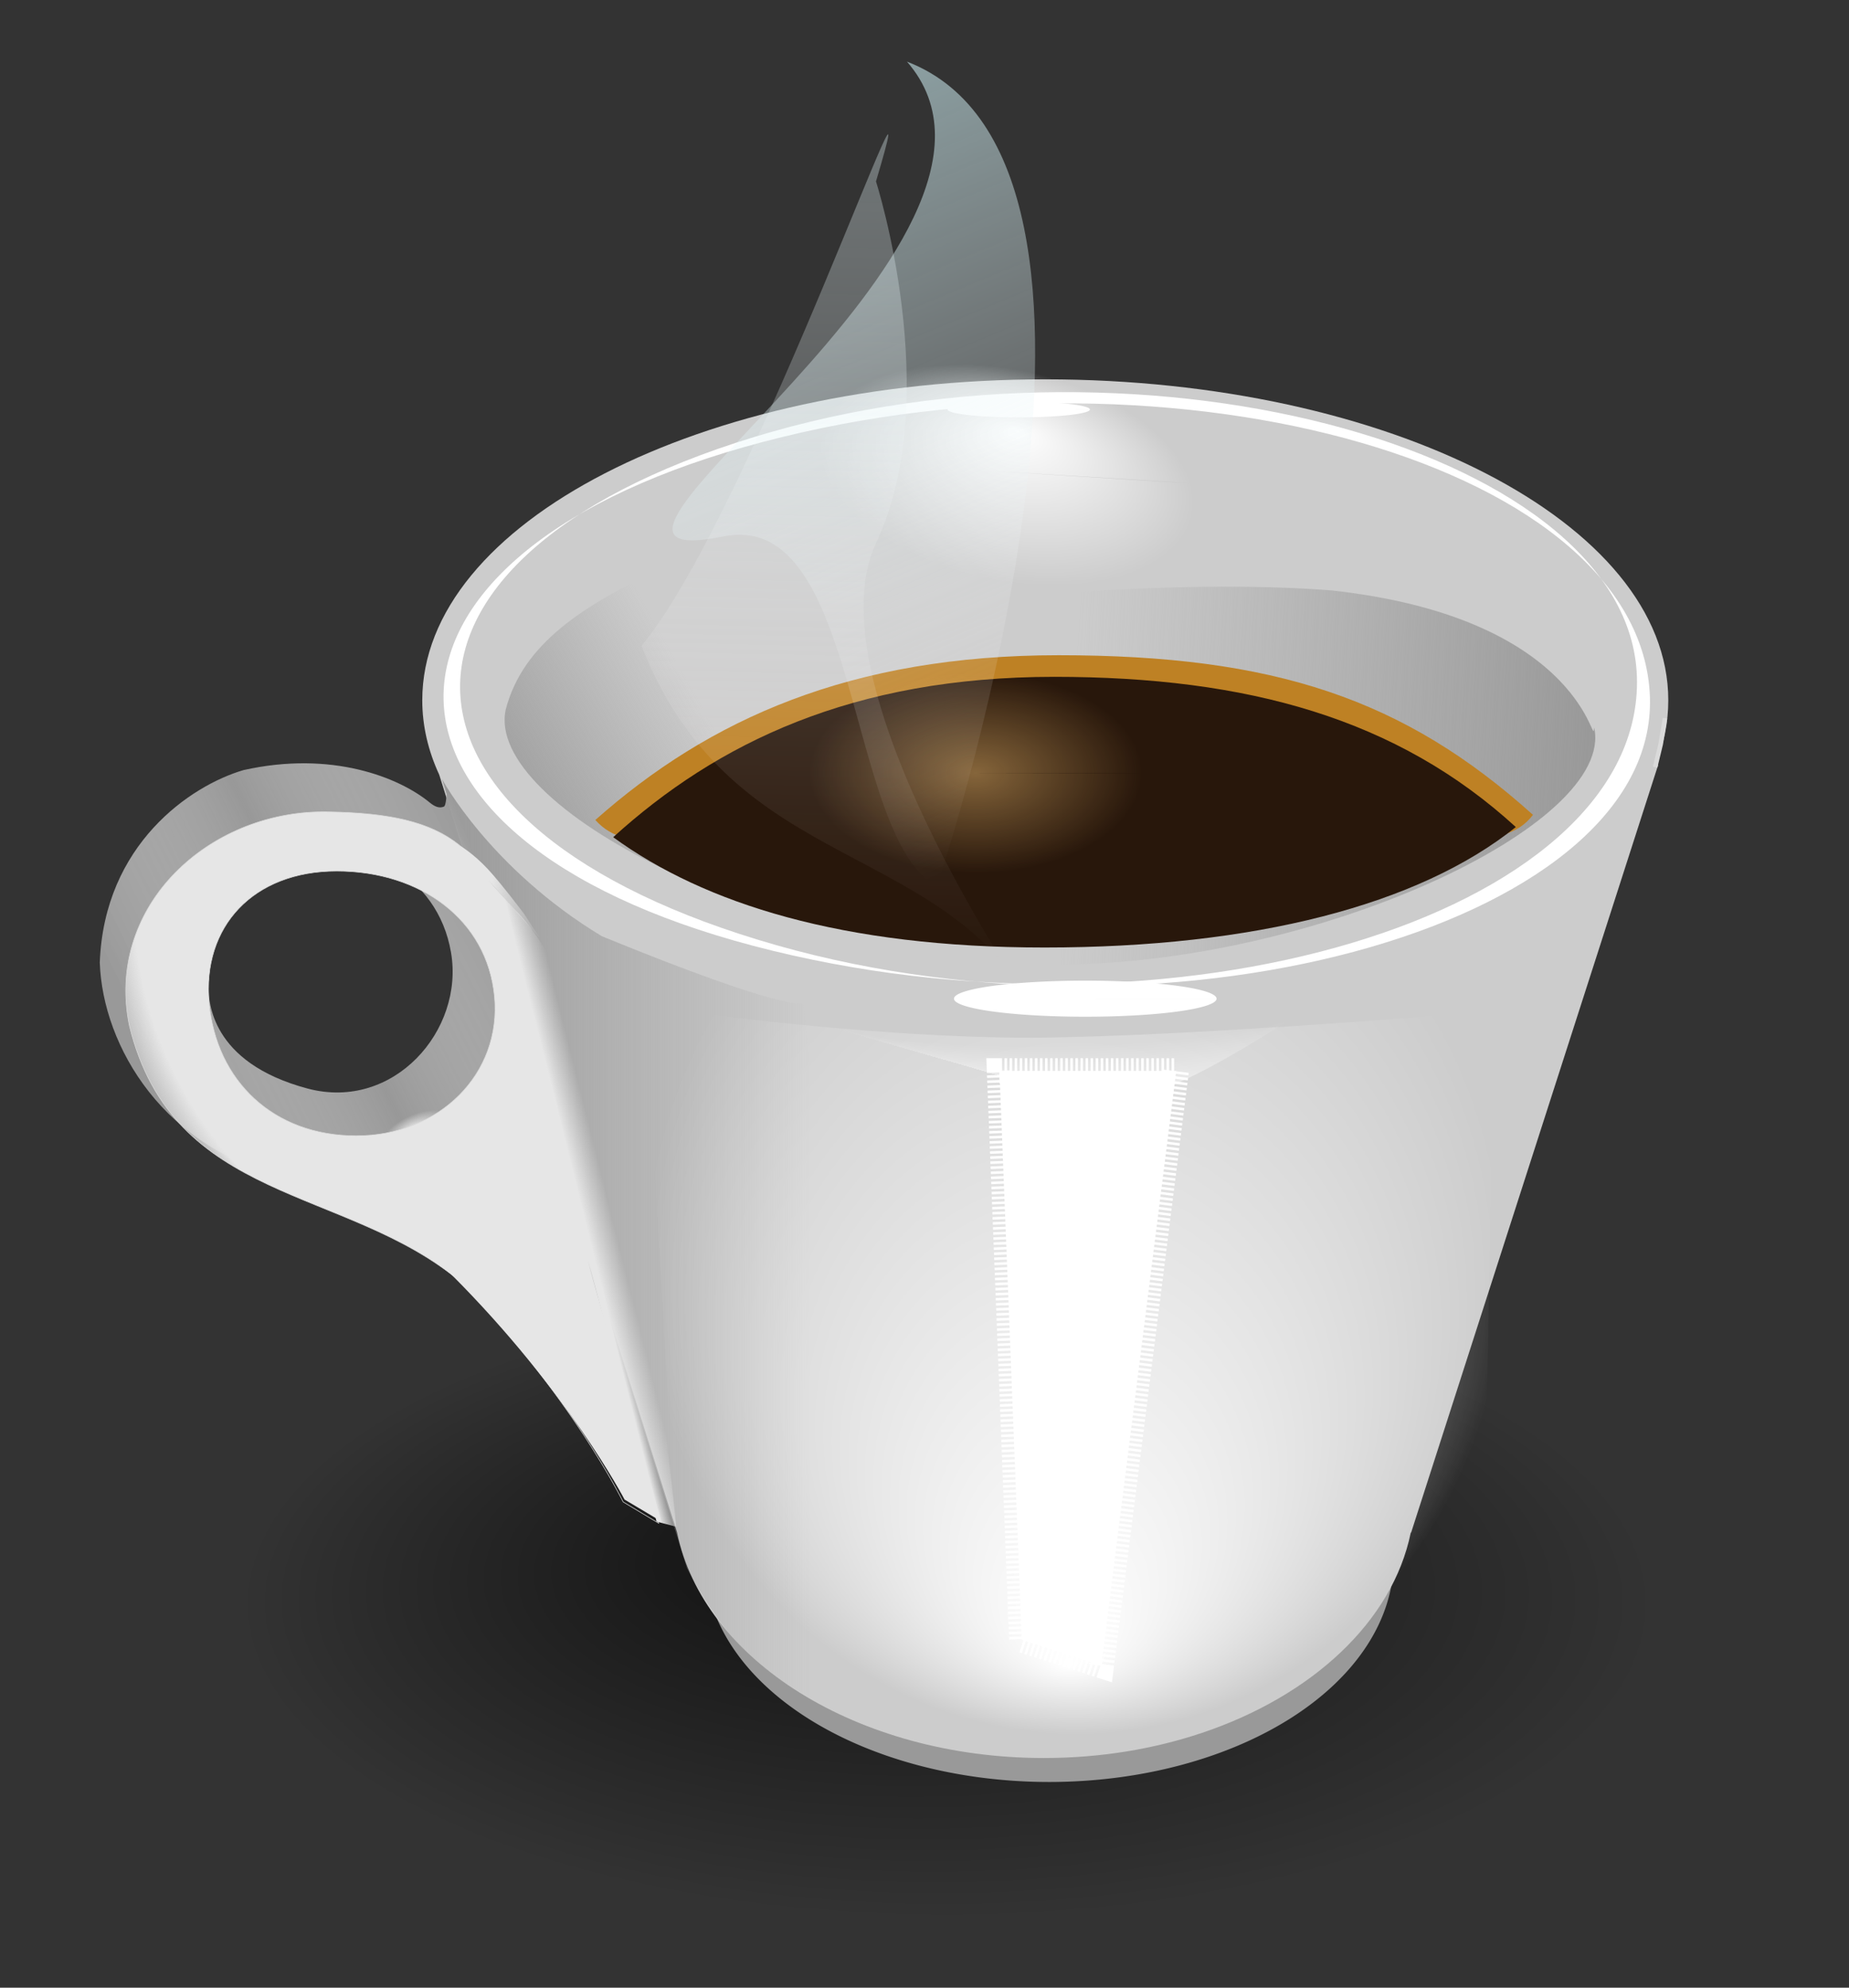 <?xml version="1.0"?>
<svg xmlns:rdf="http://www.w3.org/1999/02/22-rdf-syntax-ns#" xmlns="http://www.w3.org/2000/svg" xmlns:cc="http://web.resource.org/cc/" xmlns:xlink="http://www.w3.org/1999/xlink" xmlns:dc="http://purl.org/dc/elements/1.1/" id="svg2054" viewBox="0 0 215.47 231.64" version="1.0">
  <rect x="0" y="0" width="215.47" height="231.64" fill="#333333" stroke="none"/>
  <defs id="defs2056">
    <linearGradient id="linearGradient2927">
      <stop id="stop2929" stop-color="#fff" offset="0"/>
      <stop id="stop2931" stop-color="#fff" stop-opacity="0" offset="1"/>
    </linearGradient>
    <linearGradient id="linearGradient2965">
      <stop id="stop2967" stop-color="#cbf9ff" stop-opacity=".663" offset="0"/>
      <stop id="stop2969" stop-color="#fff2f2" stop-opacity="0" offset="1"/>
    </linearGradient>
    <radialGradient id="radialGradient3222" fx="-212.82" fy="-1987.7" xlink:href="#linearGradient2927" gradientUnits="userSpaceOnUse" cy="-2034.8" cx="-240.85" gradientTransform="matrix(-.658 -.176 .513 -.168 642.11 -2400.2)" r="127.14"/>
    <linearGradient id="linearGradient2881">
      <stop id="stop2883" stop-color="#999" offset="0"/>
      <stop id="stop2885" stop-color="#999" stop-opacity="0" offset="1"/>
    </linearGradient>
    <radialGradient id="radialGradient2912" gradientUnits="userSpaceOnUse" cy="302.75" cx="66.016" gradientTransform="matrix(1 0 0 .872 0 38.649)" r="18.359">
      <stop id="stop2908" stop-color="#e3b36a" offset="0"/>
      <stop id="stop2910" stop-color="#e3b36a" stop-opacity="0" offset="1"/>
    </radialGradient>
    <radialGradient id="radialGradient2937" xlink:href="#linearGradient2927" gradientUnits="userSpaceOnUse" cy="-2546.9" cx="-520.71" gradientTransform="matrix(1 0 0 .838 0 -413.01)" r="26.429"/>
    <linearGradient id="linearGradient3176" x1="300.66" gradientUnits="userSpaceOnUse" y1="-95.044" gradientTransform="matrix(.47 .559 -.117 .721 -50.501 21.644)" x2="313.02" y2="-95.298">
      <stop id="stop2999" stop-color="#e6e6e6" offset="0"/>
      <stop id="stop3001" stop-color="#e6e6e6" stop-opacity="0" offset="1"/>
    </linearGradient>
    <linearGradient id="linearGradient3179" x1="179.97" gradientUnits="userSpaceOnUse" y1="194.62" gradientTransform="matrix(.73 0 .177 .709 -53.455 20.031)" x2="184.48" y2="194.62">
      <stop id="stop2953" stop-color="#e6e6e6" offset="0"/>
      <stop id="stop2955" stop-color="#e6e6e6" stop-opacity="0" offset="1"/>
    </linearGradient>
    <linearGradient id="linearGradient3186" x1="-343.16" gradientUnits="userSpaceOnUse" y1="652.24" gradientTransform="matrix(.226 0 .038 .221 113.79 -6.288)" x2="-140.67" y2="588.1">
      <stop id="stop3021" stop-color="#999" offset="0"/>
      <stop id="stop3027" stop-color="#fff" stop-opacity=".498" offset=".5"/>
      <stop id="stop3023" stop-color="#999" offset="1"/>
    </linearGradient>
    <linearGradient id="linearGradient3190" x1="287.92" xlink:href="#linearGradient2965" gradientUnits="userSpaceOnUse" y1="-119.21" gradientTransform="matrix(.73 0 0 .73 -43.657 35.331)" x2="282.03" y2="130.79"/>
    <linearGradient id="linearGradient3193" x1="232.3" xlink:href="#linearGradient2965" gradientUnits="userSpaceOnUse" y1="-6.711" gradientTransform="matrix(.73 0 0 .73 -59.625 26.206)" x2="289.25" y2="129.85"/>
    <linearGradient id="linearGradient3200" x1="678.74" xlink:href="#linearGradient2881" gradientUnits="userSpaceOnUse" y1="318.04" gradientTransform="matrix(-.21 0 0 .21 244.84 46.36)" x2="564.29" y2="253.79"/>
    <linearGradient id="linearGradient3206" x1="678.74" xlink:href="#linearGradient2881" gradientUnits="userSpaceOnUse" y1="278.04" gradientTransform="matrix(.21 0 0 .21 87.788 47.563)" x2="390" y2="262.36"/>
    <radialGradient id="radialGradient3210" fx="-314.61" fy="-2371.3" xlink:href="#linearGradient2927" gradientUnits="userSpaceOnUse" cy="-2031.6" cx="-265.86" gradientTransform="matrix(-.262 .008 -.007 -.05 85.475 33.733)" r="127.14"/>
    <radialGradient id="radialGradient3213" fx="-312.14" fy="-2205.1" gradientUnits="userSpaceOnUse" cy="-2076.2" cx="-309.29" gradientTransform="matrix(.333 -.001 -.002 -.363 268.82 -588.85)" r="150.71">
      <stop id="stop3172" stop-color="#fff" offset="0"/>
      <stop id="stop3174" stop-color="#fff" stop-opacity="0" offset="1"/>
    </radialGradient>
    <linearGradient id="linearGradient3216" x1="92.857" gradientUnits="userSpaceOnUse" y1="635.22" gradientTransform="matrix(.21 0 0 .21 76.666 30.428)" x2="297.14" y2="635.22">
      <stop id="stop3097" stop-color="#999" offset="0"/>
      <stop id="stop3099" stop-color="#999" stop-opacity="0" offset="1"/>
    </linearGradient>
    <radialGradient id="radialGradient3225" fx="118.3" fy="227.9" gradientUnits="userSpaceOnUse" cy="250.81" cx="137.38" gradientTransform="matrix(1 0 0 .332 0 167.56)" r="117.18">
      <stop id="stop2879" stop-opacity=".691" offset="0"/>
      <stop id="stop2881" stop-opacity="0" offset="1"/>
    </radialGradient>
    <radialGradient id="radialGradient2947" fx="103.98" fy="159.87" gradientUnits="userSpaceOnUse" cy="172.5" cx="101.51" gradientTransform="matrix(-.881 -1.463 1.23 -.741 -22.655 403.87)" r="31.117">
      <stop id="stop2943" stop-color="#e6e6e6" offset="0"/>
      <stop id="stop2949" stop-color="#e6e6e6" offset=".5"/>
      <stop id="stop2951" stop-color="#e6e6e6" offset=".75"/>
      <stop id="stop2945" stop-color="#e6e6e6" stop-opacity="0" offset="1"/>
    </radialGradient>
  </defs>
  <g id="layer1" transform="translate(-44.709 -17.718)">
    <path id="path1988" fill-rule="evenodd" fill="url(#radialGradient3225)" transform="matrix(.705 0 0 .944 58.38 -32.06)" d="m278.35 250.81a140.97 38.891 0 1 1 -281.94 0 140.97 38.891 0 1 1 281.94 0z"/>
    <path id="path3116" fill-rule="evenodd" fill="#999" transform="matrix(3.513 0 0 2.134 46.53 -212.52)" d="m45.714 193.08a11.429 12.143 0 1 1 0 -0.04l-11.428 0.04z"/>
    <g id="g2813" transform="matrix(.21 0 0 .21 87.788 47.563)" fill="#ccc">
      <g id="g2836" fill="#ccc" fill-rule="evenodd">
        <path id="path2790" d="m374.91 68.393c-190.84 0-345.72 79.767-345.72 178.07-0.002 14.22 3.276 28.07 9.404 41.34l131.97 420.41c14.37 70.8 100.09 125.25 203.6 125.25 31.38 0 61.12-5.01 87.74-13.96 61.11-20.54 105.73-61.85 115.82-111.11h0.19l137.12-426.09h-1.41c4.6-11.58 7-23.57 7-35.84 0-98.3-154.88-178.07-345.71-178.07z"/>
        <path id="path2808" stroke="#dadada" stroke-width="2.539px" d="m713.33 283.59l3.06-12.65 2.42-14.53"/>
      </g>
    </g>
    <path id="path2760" d="m-1434.7 145.17c251.1 145.14 553.38-31.26 544-321.18-9.57-295.49-308.4-457.46-564.5-309.75-251.3 144.93-249.7 494.91 6.1 631.74 260.7 139.47 550.39-38.38 550.51-334.02 0.12-290.07-303.81-463.64-550.21-310.56-251.1 156.02-241.9 495.84 14.1 643.77z" transform="matrix(.187 0 0 .092 403.51 114.52)" fill="#fff" fill-rule="evenodd"/>
    <path id="rect3076" fill-rule="evenodd" fill="url(#linearGradient3216)" d="m96.204 108.48s5.576 10.45 18.636 18.34c21.85 8.95 23.45 7.81 23.45 7.81l9.92 85.07s-7.93-2.95-13.64-6.93-9.81-12.31-9.81-12.31l-28.556-91.98z"/>
    <path id="rect3168" fill-rule="evenodd" fill="url(#radialGradient3213)" d="m124.23 210.98l42.79 10.66 50.4-11.26 1.43-74.85s-34.39 2.98-53.88 3.12c-20.92 0-45.02-3.72-45.02-3.72l4.28 76.05z"/>
    <path id="path3181" fill-rule="evenodd" fill="url(#radialGradient3210)" d="m163.24 149.36c-14.77 0-26.76-8.48-26.76-18.94 0-10.45 12.43-22.52 26.76-18.93l51.7 12.92c-17.86 8.73-28.71 21.95-51.7 24.95z"/>
    <path id="path3220" fill-rule="evenodd" fill="url(#radialGradient3222)" transform="matrix(.206 .013 0 .409 212.13 900.79)" d="m-124.29-2016.9a127.14 45 0 1 1 0 -0.2l-127.14 0.2z"/>
    <path id="path2819" fill-rule="evenodd" fill="url(#linearGradient3206)" d="m199.89 86.522c-30.69-2.405-92.87 5.362-94.86 19.768 5.54 11.49 33.2 23.83 62.86 23.83 30.09 0 65.14-16.23 62.59-27.63-0.15 3.18-0.63-12.662-30.59-15.968z"/>
    <path id="path3231" fill-rule="evenodd" fill="#fff" transform="matrix(.238 0 0 .046 232.38 249.72)" d="m-192.86-2513.4a64.286 45.714 0 1 1 0 -0.1l-64.28 0.1z"/>
    <path id="rect3233" d="m161.18 142.51h20.6l-8.73 69.31-9.27-3-2.6-66.31z" fill-rule="evenodd" stroke="#fff" stroke-dasharray="0.295, 0.295" stroke-width="2.946" fill="#fff"/>
    <path id="path3244" fill-rule="evenodd" fill="#fff" transform="matrix(.129 0 0 .02 196.6 115.71)" d="m-192.86-2513.4a64.286 45.714 0 1 1 0 -0.1l-64.28 0.1z"/>
    <path id="path2050" fill-rule="evenodd" fill="url(#linearGradient3200)" d="m153.78 67.885c26.46 0 61.92 17.624 71.45 31.673 1.31 1.932 2.13 3.792 2.37 5.532-5.54 11.48-33.2 23.83-62.86 23.83-30.09 0-63.64-17.13-61.09-28.54 4.06-15.454 28.28-17.766 50.13-32.495z"/>
    <g id="g2015" transform="matrix(.73 0 0 .73 9.951 -110.66)" fill-rule="evenodd">
      <path id="path2012" fill="#be8124" d="m216.61 280.46c-33.15 0-55.8 10.2-73.96 26.3 10.42 11.77 39.84-11.9 73-11.9 34.45 0 67.3 23.56 76.68 11.08-20.55-18.48-41.24-25.48-75.72-25.48z"/>
      <path id="path1965" fill="#28170b" d="m215.91 283.91c-32.24 0-53.9 10.61-70.41 25.6 14.56 10.61 36.6 17.61 68.86 17.61 33.51 0 59.76-6.81 75.23-19.23-18.89-17.28-42.74-23.98-73.68-23.98z"/>
    </g>
    <path id="path2019" opacity=".5" d="m84.375 302.75a18.359 16.016 0 1 1 0 -0.05l-18.359 0.05z" fill-rule="evenodd" transform="matrix(1.056 0 0 .73 88.7 -113.15)" fill="url(#radialGradient2912)"/>
    <path id="rect2929" fill-rule="evenodd" fill="url(#linearGradient3193)" d="m150.4 24.9c30.42 11.706 5.26 91.39 3.43 96.1-10.61-5.94-8.82-44.031-24.82-40.768-25.26 5.152 39.55-34.487 21.39-55.332z"/>
    <path id="rect2926" fill-rule="evenodd" fill="url(#linearGradient3190)" d="m146.79 38.863c7.19-24.17-14.31 38.357-27.32 54.133 10.93 27.674 36.12 21.824 47.05 44.434 0 0-27.76-39.345-19.72-56.429 8.04-17.085-0.01-42.138-0.01-42.138z"/>
    <path id="path2935" fill-rule="evenodd" fill="url(#radialGradient2937)" transform="matrix(.145 -.057 .015 .084 206.83 333.76)" d="m-494.29-2546.9a26.429 22.143 0 1 1 0 -0.1l-26.42 0.1z"/>
    <path id="path2945" fill-rule="evenodd" fill="url(#linearGradient3186)" d="m73.089 107.46c-6.18 1.81-16.234 8.65-16.753 22.43 0.335 9.76 7.547 22.02 22.095 25.04 15.032 3.13 27.959-8.67 25.549-22.68-1.06-6.19 1.06-5.49-2.35-10.35-0.54-0.76-3.177-9.17-4.533-11.56-0.498-0.88-0.255 0.83-0.61 1.35-0.607 0.31-1.202-0.04-1.693-0.44-3.558-2.93-11.412-6.09-21.705-3.79zm4.043 7.89c9.819 0 18.567 4.24 20.133 13.35 1.567 9.11-6.697 18.52-16.685 15.88-11.512-3.06-11.467-10.37-11.604-11.62-1.05-9.63-1.664-17.61 8.156-17.61z"/>
    <path id="path2931" d="m81.78 112.33c-13.381 0.36-24.786 11.39-21.991 24.93 5.105 20.81 25.144 18.61 38.552 29.79 13.019 13.4 18.979 25.69 18.979 25.69l4.15 2.49c-5.13-21.79-10.58-43.49-16.1-65.18-3.44-13.64-8.26-17.46-22.29-17.72-0.438-0.01-0.869-0.01-1.3 0zm2.175 6.9c9.735 0 17.525 5.65 18.375 14.61s-6.367 16.24-16.102 16.24c-9.736 0-16.294-6.47-17.146-15.43-0.851-8.96 5.137-15.42 14.873-15.42z" fill-rule="evenodd" stroke="#dadada" stroke-width=".069" fill="url(#radialGradient2947)"/>
    <path id="path2048" fill-rule="evenodd" fill="url(#radialGradient2937)" transform="matrix(.145 -.057 .015 .084 186.67 297.47)" d="m-494.29-2546.9a26.429 22.143 0 1 1 0 -0.1l-26.42 0.1z"/>
    <path id="rect2941" fill-rule="evenodd" fill="url(#linearGradient3179)" d="m101.73 120.43s2.91 3.25 3.1 3.43c13.38 13.06 18.68 71.78 18.68 71.78l-2.29-0.6-19.49-74.61z"/>
    <path id="rect2986" fill-rule="evenodd" fill="url(#linearGradient3176)" d="m98.368 116.31s1.502 0.87 3.182 2.68c1.63 1.75 4.25 5.25 4.25 5.25l1.91 2.94-6.93-7.83-2.412-3.04z"/>
    <path id="path3033" fill-rule="evenodd" fill="#e6e6e6" d="m84.533 159.03c4.444 1.89 8.871 4.02 12.802 7.24 13.635 13.66 20.155 26.2 20.155 26.2l4.27 2.54c-3.32-12.01-6.74-24-10.2-35.98h-27.027z"/>
  </g>
</svg>
